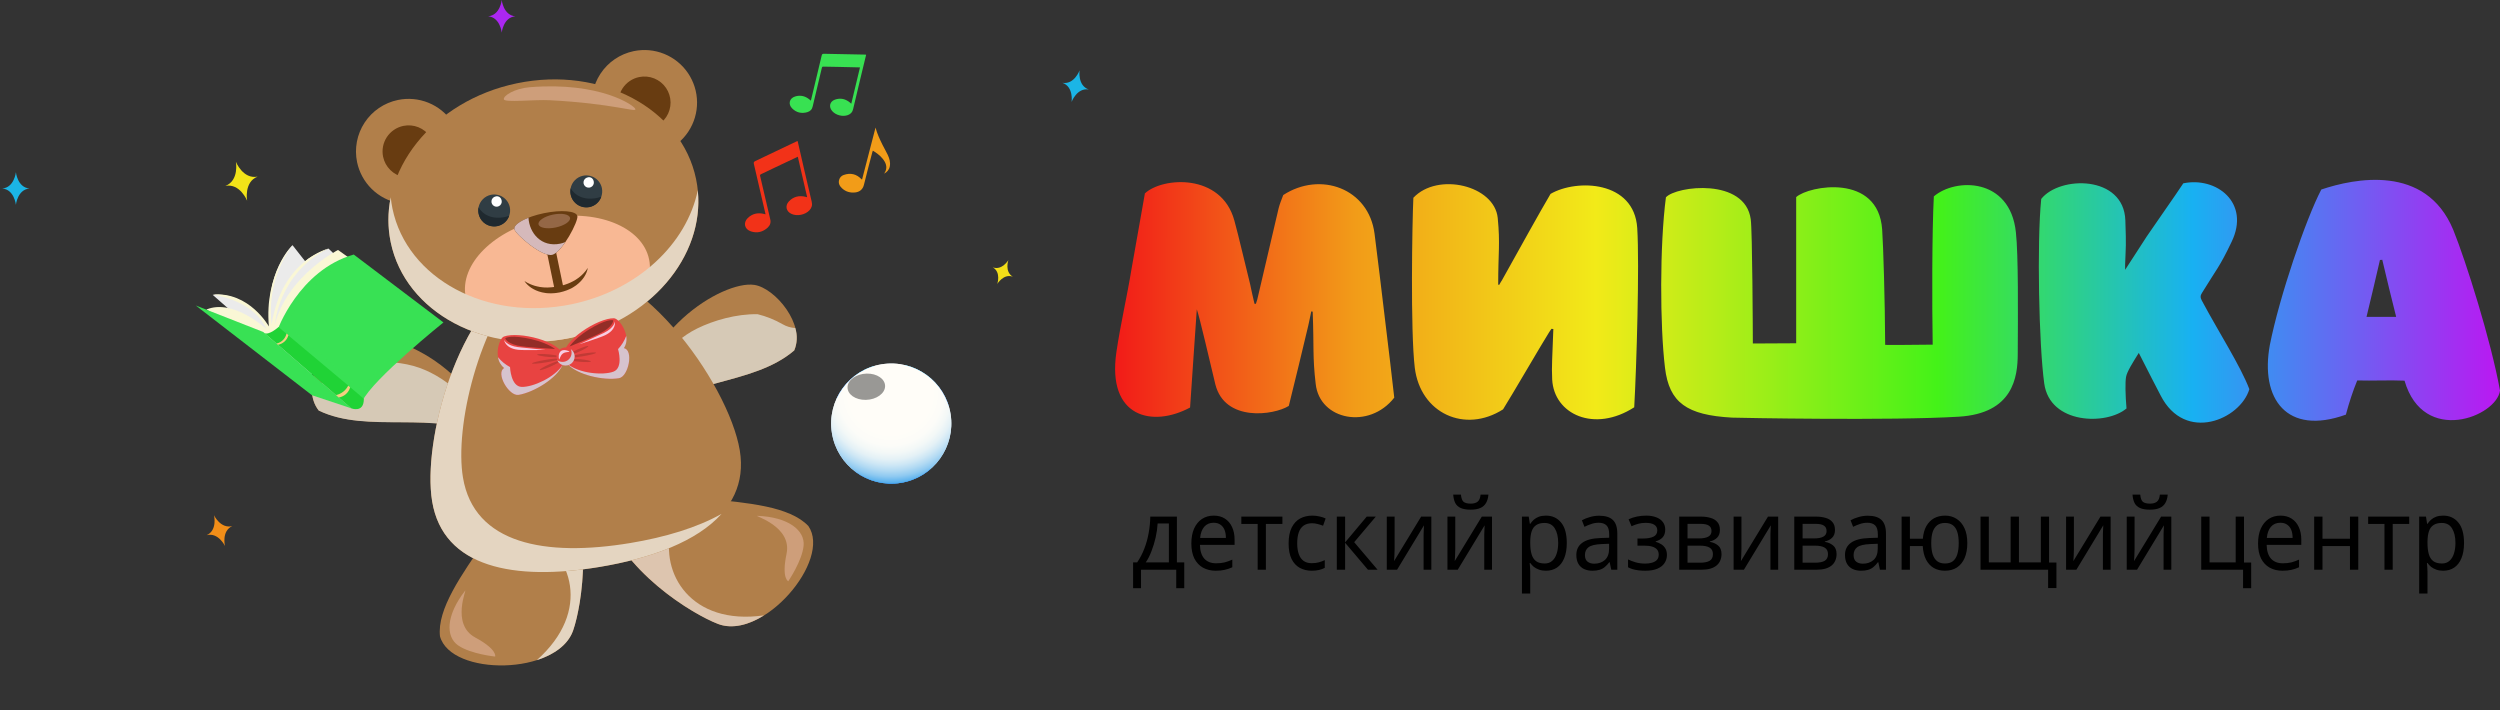 <?xml version="1.0" encoding="UTF-8"?> <svg xmlns="http://www.w3.org/2000/svg" width="278" height="79" viewBox="0 0 278 79" fill="none"><rect x="0" y="0" width="278" height="79" fill="#333333" stroke="none"/> <path d="M48.926 70.757C50.142 75.213 61.964 75.139 63.729 70.116C64.911 66.749 66.888 54.008 58.974 48.622C59.746 55.571 48.263 64.72 48.926 70.757Z" fill="#B17F4A"></path> <g style="mix-blend-mode:multiply"> <g style="mix-blend-mode:multiply"> <path d="M61.553 54.039C61.489 54.232 61.408 54.419 61.311 54.598C61.752 55.601 58.138 58.96 59.093 59.411C63.542 61.513 65.87 67.911 59.697 73.408C61.607 72.796 63.169 71.708 63.727 70.125C64.705 67.339 66.235 58.084 62.205 51.941C61.997 52.634 61.781 53.337 61.553 54.039Z" fill="#E4D5C1"></path> </g> </g> <g style="mix-blend-mode:soft-light" opacity="0.4"> <g style="mix-blend-mode:soft-light"> <path d="M55.061 73.009C55.061 73.009 55.345 72.24 52.844 70.889C50.099 69.408 51.975 65.372 51.719 65.69C49.574 68.442 49.544 70.806 50.951 71.772C52.358 72.738 55.061 73.009 55.061 73.009Z" fill="#FACCC3"></path> </g> </g> <path d="M89.891 58.493C92.517 62.294 84.839 71.277 79.856 69.386C76.518 68.119 65.496 61.415 66.477 51.898C71.295 56.968 85.7 54.095 89.891 58.493Z" fill="#B17F4A"></path> <g style="mix-blend-mode:multiply"> <g style="mix-blend-mode:multiply"> <path d="M68.951 57.359C69.14 57.434 69.334 57.492 69.533 57.533C70.016 58.517 74.918 57.922 74.645 58.942C73.385 63.695 76.78 69.598 84.965 68.427C83.265 69.491 81.428 69.984 79.856 69.388C77.094 68.339 69.028 63.542 66.924 56.503C67.599 56.795 68.275 57.083 68.951 57.359Z" fill="#DDC5AF"></path> </g> </g> <g style="mix-blend-mode:soft-light" opacity="0.4"> <g style="mix-blend-mode:soft-light"> <path d="M87.657 64.63C87.657 64.63 86.885 64.352 87.466 61.572C88.103 58.52 83.803 57.35 84.211 57.36C87.7 57.496 89.53 58.998 89.36 60.694C89.19 62.391 87.657 64.63 87.657 64.63Z" fill="#FACCC3"></path> </g> </g> <path d="M35.439 45.641C33.461 43.216 35.713 38.378 37.864 37.456C41.145 36.049 52.048 39.296 54.497 48.547C48.196 45.509 40.914 48.278 35.439 45.641Z" fill="#B17F4A"></path> <g style="mix-blend-mode:multiply"> <g style="mix-blend-mode:multiply"> <path d="M54.004 47.052C51.844 44.051 48.96 41.262 45.243 40.516C43.256 40.115 40.622 40.054 38.344 40.697C37.468 41.183 36.664 41.789 35.956 42.497C35.602 42.855 35.168 43.122 34.689 43.277C34.656 44.135 34.924 44.977 35.446 45.658C40.921 48.295 48.203 45.526 54.503 48.564C54.365 48.051 54.199 47.547 54.004 47.052Z" fill="#D6C9B6"></path> </g> </g> <path d="M88.318 38.972C89.61 36.12 86.194 32.021 83.877 31.68C80.346 31.158 70.638 37.085 70.64 46.652C75.952 42.108 83.701 42.924 88.318 38.972Z" fill="#B17F4A"></path> <g style="mix-blend-mode:multiply"> <g style="mix-blend-mode:multiply"> <path d="M70.734 45.085C72.053 41.632 74.127 38.196 77.529 36.526C79.347 35.631 81.878 34.898 84.245 34.938C85.218 35.178 86.153 35.553 87.022 36.052C87.454 36.303 87.938 36.448 88.435 36.477C88.687 37.297 88.644 38.18 88.314 38.972C83.701 42.924 75.952 42.108 70.651 46.655C70.65 46.13 70.677 45.607 70.734 45.085Z" fill="#D6C9B6"></path> </g> </g> <path d="M82.263 50.072C83.494 57.464 76.098 61.476 66.657 63.046C57.217 64.615 49.287 63.15 48.056 55.758C46.825 48.365 51.798 30.964 61.243 29.394C70.689 27.824 81.032 42.68 82.263 50.072Z" fill="#B17F4A"></path> <g style="mix-blend-mode:multiply"> <g style="mix-blend-mode:multiply"> <path d="M70.082 60.386C60.637 61.956 52.711 60.49 51.481 53.098C50.546 47.482 53.193 36.092 58.659 30.25C50.902 34.193 46.942 49.071 48.055 55.758C49.286 63.15 57.209 64.616 66.656 63.046C72.486 62.077 77.513 60.182 80.237 57.142C77.504 58.678 73.967 59.74 70.082 60.386Z" fill="#E4D5C1"></path> </g> </g> <path d="M65.93 12.598C66.165 13.73 66.731 14.768 67.556 15.579C68.381 16.39 69.428 16.938 70.565 17.155C71.703 17.371 72.878 17.246 73.944 16.795C75.01 16.344 75.918 15.587 76.553 14.62C77.188 13.653 77.522 12.52 77.513 11.364C77.504 10.207 77.151 9.08 76.501 8.123C75.85 7.167 74.93 6.425 73.857 5.991C72.784 5.557 71.606 5.451 70.473 5.685C68.953 6 67.621 6.905 66.769 8.202C65.917 9.498 65.615 11.079 65.93 12.598Z" fill="#B17F4A"></path> <path d="M68.817 12C68.934 12.562 69.215 13.077 69.624 13.479C70.034 13.882 70.553 14.154 71.118 14.262C71.682 14.369 72.266 14.307 72.794 14.083C73.323 13.859 73.774 13.483 74.089 13.004C74.405 12.524 74.571 11.961 74.566 11.387C74.561 10.813 74.386 10.254 74.063 9.779C73.74 9.305 73.284 8.936 72.751 8.721C72.219 8.505 71.634 8.453 71.072 8.569C70.317 8.725 69.656 9.175 69.233 9.818C68.811 10.461 68.661 11.246 68.817 12Z" fill="#683C11"></path> <path d="M39.707 18.029C39.942 19.162 40.508 20.199 41.333 21.01C42.158 21.822 43.205 22.37 44.342 22.587C45.479 22.803 46.654 22.678 47.72 22.227C48.786 21.775 49.694 21.019 50.329 20.052C50.965 19.085 51.299 17.952 51.289 16.795C51.28 15.639 50.928 14.511 50.277 13.555C49.626 12.598 48.706 11.856 47.633 11.422C46.56 10.989 45.383 10.882 44.249 11.117C42.73 11.432 41.397 12.337 40.545 13.633C39.693 14.93 39.392 16.511 39.707 18.029Z" fill="#B17F4A"></path> <path d="M42.6 17.43C42.716 17.992 42.997 18.507 43.407 18.91C43.816 19.312 44.336 19.585 44.9 19.692C45.464 19.799 46.048 19.737 46.577 19.513C47.106 19.29 47.556 18.914 47.872 18.434C48.187 17.954 48.353 17.392 48.348 16.818C48.343 16.244 48.169 15.684 47.846 15.21C47.523 14.735 47.066 14.367 46.533 14.151C46.001 13.936 45.417 13.883 44.854 13.999C44.1 14.156 43.438 14.605 43.016 15.248C42.593 15.892 42.443 16.677 42.6 17.43Z" fill="#683C11"></path> <path d="M77.403 19.909C79.026 27.731 72.742 35.647 63.364 37.589C53.986 39.531 45.071 34.764 43.448 26.942C41.825 19.119 48.111 11.203 57.487 9.261C66.862 7.319 75.78 12.086 77.403 19.909Z" fill="#B17F4A"></path> <path d="M72.179 28.841C72.939 32.507 68.992 36.423 63.364 37.589C57.735 38.755 52.555 36.73 51.794 33.063C51.033 29.396 54.98 25.476 60.608 24.31C66.237 23.144 71.418 25.172 72.179 28.841Z" fill="#F8B894"></path> <path d="M66.932 20.922C67.002 21.265 66.968 21.621 66.835 21.945C66.703 22.27 66.477 22.547 66.187 22.743C65.897 22.939 65.555 23.045 65.205 23.047C64.854 23.049 64.511 22.947 64.219 22.754C63.926 22.561 63.698 22.286 63.561 21.964C63.425 21.642 63.388 21.286 63.454 20.942C63.519 20.598 63.686 20.282 63.932 20.032C64.177 19.783 64.492 19.612 64.835 19.541C65.063 19.494 65.299 19.492 65.528 19.536C65.757 19.58 65.975 19.669 66.17 19.797C66.365 19.926 66.532 20.091 66.663 20.284C66.794 20.477 66.885 20.694 66.932 20.922Z" fill="#303D44"></path> <path d="M66.42 22.005C64.952 22.309 63.931 21.755 63.458 20.939C63.401 21.227 63.416 21.524 63.501 21.805C63.586 22.085 63.74 22.34 63.948 22.548C64.156 22.755 64.411 22.907 64.692 22.992C64.973 23.076 65.271 23.09 65.559 23.032C65.859 22.969 66.137 22.83 66.366 22.627C66.596 22.424 66.768 22.165 66.867 21.875C66.721 21.927 66.572 21.971 66.42 22.005Z" fill="#1F292F"></path> <path d="M65.989 20.058C66.037 20.167 66.05 20.288 66.027 20.406C66.004 20.523 65.945 20.63 65.858 20.712C65.771 20.794 65.661 20.847 65.543 20.863C65.424 20.88 65.304 20.86 65.197 20.806C65.091 20.751 65.004 20.665 64.949 20.559C64.894 20.453 64.873 20.333 64.889 20.215C64.905 20.096 64.958 19.986 65.039 19.899C65.121 19.812 65.227 19.752 65.344 19.728C65.474 19.688 65.613 19.7 65.734 19.762C65.854 19.823 65.945 19.93 65.989 20.058Z" fill="white"></path> <path d="M56.691 23.044C56.76 23.387 56.727 23.743 56.594 24.067C56.462 24.391 56.236 24.668 55.946 24.864C55.656 25.06 55.314 25.166 54.964 25.168C54.613 25.17 54.27 25.068 53.978 24.875C53.685 24.683 53.456 24.408 53.32 24.085C53.184 23.763 53.146 23.407 53.212 23.063C53.278 22.719 53.445 22.403 53.69 22.154C53.936 21.904 54.251 21.733 54.593 21.662C54.822 21.615 55.058 21.613 55.287 21.658C55.516 21.701 55.734 21.79 55.929 21.919C56.123 22.047 56.291 22.212 56.422 22.405C56.552 22.598 56.644 22.815 56.691 23.044Z" fill="#303D44"></path> <path d="M56.179 24.126C54.712 24.43 53.69 23.876 53.219 23.06C53.17 23.296 53.171 23.538 53.221 23.774C53.298 24.154 53.498 24.497 53.79 24.753C54.083 25.007 54.451 25.159 54.838 25.184C55.225 25.21 55.61 25.107 55.933 24.892C56.256 24.678 56.499 24.363 56.625 23.996C56.479 24.049 56.33 24.092 56.179 24.126Z" fill="#1F292F"></path> <path d="M55.748 22.179C55.796 22.288 55.809 22.409 55.785 22.525C55.761 22.641 55.703 22.748 55.616 22.829C55.529 22.91 55.42 22.963 55.302 22.98C55.185 22.997 55.065 22.977 54.959 22.922C54.853 22.868 54.767 22.782 54.712 22.677C54.657 22.572 54.636 22.452 54.652 22.334C54.667 22.217 54.719 22.107 54.8 22.02C54.881 21.933 54.987 21.873 55.103 21.849C55.233 21.809 55.373 21.821 55.493 21.883C55.613 21.945 55.705 22.051 55.748 22.179Z" fill="white"></path> <path d="M65.358 29.792C65.344 29.914 65.316 30.033 65.274 30.148C65.23 30.283 65.174 30.413 65.107 30.538C65.022 30.704 64.922 30.861 64.807 31.008C64.743 31.093 64.674 31.175 64.6 31.253C64.524 31.339 64.442 31.419 64.353 31.492C64.264 31.575 64.17 31.653 64.072 31.724C63.971 31.801 63.865 31.872 63.755 31.935L63.586 32.035L63.407 32.121C63.288 32.183 63.165 32.237 63.038 32.281C62.912 32.331 62.783 32.374 62.652 32.41L62.24 32.516L61.858 32.577C61.735 32.602 61.582 32.599 61.447 32.611C61.311 32.622 61.175 32.623 61.039 32.612L60.842 32.604L60.647 32.579C60.52 32.567 60.394 32.544 60.27 32.511C60.152 32.484 60.035 32.451 59.92 32.412C59.81 32.378 59.702 32.337 59.598 32.289C59.5 32.247 59.404 32.2 59.313 32.146C59.148 32.059 58.994 31.955 58.851 31.836C58.74 31.747 58.636 31.649 58.542 31.543C58.457 31.454 58.383 31.356 58.321 31.25C58.42 31.318 58.522 31.38 58.627 31.437C58.726 31.488 58.848 31.549 58.988 31.608C59.059 31.637 59.133 31.671 59.215 31.695C59.296 31.728 59.38 31.757 59.464 31.781C59.556 31.811 59.649 31.834 59.743 31.85C59.839 31.875 59.939 31.896 60.042 31.912C60.147 31.931 60.254 31.943 60.361 31.95L60.526 31.964L60.694 31.966L60.864 31.973L61.039 31.965C61.155 31.964 61.272 31.956 61.387 31.941C61.503 31.917 61.615 31.924 61.74 31.898L62.123 31.833L62.466 31.762C62.586 31.737 62.696 31.693 62.812 31.66C62.928 31.627 63.028 31.585 63.145 31.542C63.253 31.503 63.359 31.458 63.462 31.407C63.565 31.363 63.664 31.313 63.761 31.257C63.857 31.209 63.949 31.155 64.038 31.095C64.127 31.042 64.21 30.981 64.288 30.923C64.368 30.869 64.444 30.81 64.516 30.746C64.59 30.689 64.652 30.627 64.712 30.571C64.772 30.514 64.832 30.456 64.883 30.401C64.99 30.288 65.071 30.188 65.148 30.098C65.224 30.001 65.295 29.899 65.358 29.792Z" fill="#683C11"></path> <path d="M62.18 32.173L61.312 27.989" stroke="#683C11" stroke-miterlimit="10"></path> <path d="M64.205 24.027C64.325 24.602 62.553 27.989 61.442 28.326C60.33 28.663 57.315 26.055 57.195 25.479C57.076 24.903 58.547 24.108 60.484 23.707C62.42 23.306 64.085 23.448 64.205 24.027Z" fill="#683C11"></path> <g style="mix-blend-mode:multiply"> <g style="mix-blend-mode:multiply"> <path d="M62.307 27.094C60.179 27.534 58.859 25.892 58.766 24.214C57.758 24.611 57.115 25.092 57.195 25.479C57.315 26.055 60.331 28.665 61.442 28.326C61.867 28.196 62.392 27.616 62.869 26.917C62.688 26.993 62.499 27.052 62.307 27.094Z" fill="#D5B9BB"></path> </g> </g> <g style="mix-blend-mode:soft-light" opacity="0.3"> <g style="mix-blend-mode:soft-light"> <path d="M63.387 24.219C63.469 24.613 62.752 25.098 61.784 25.298C60.816 25.499 59.966 25.338 59.884 24.945C59.803 24.551 60.521 24.064 61.487 23.864C62.453 23.664 63.304 23.821 63.387 24.219Z" fill="#FACCC3"></path> </g> </g> <g style="mix-blend-mode:soft-light" opacity="0.4"> <g style="mix-blend-mode:soft-light"> <path d="M70.656 12.136C70.737 12.53 68.225 11.517 61.136 11.144C59.432 11.054 56.11 11.432 56.029 11.042C55.948 10.653 57.207 9.838 58.907 9.7C66.71 9.06 70.574 11.741 70.656 12.136Z" fill="#FACCC3"></path> </g> </g> <g style="mix-blend-mode:multiply"> <g style="mix-blend-mode:multiply"> <path d="M63.555 33.834C54.179 35.776 45.262 31.009 43.639 23.187C43.553 22.771 43.494 22.356 43.45 21.941C43.107 23.59 43.106 25.292 43.447 26.942C45.071 34.764 53.988 39.531 63.364 37.589C72.243 35.75 78.347 28.553 77.594 21.152C76.371 27.105 70.917 32.31 63.555 33.834Z" fill="#E4D5C1"></path> </g> </g> <path d="M62.694 39.676C62.985 41.423 59.685 43.576 57.67 43.911C56.591 44.09 55.08 41.459 56.065 40.927C54.792 39.955 55.468 37.631 56.034 37.422C57.673 36.818 62.404 37.928 62.694 39.676Z" fill="#E84341"></path> <g style="mix-blend-mode:multiply"> <g style="mix-blend-mode:multiply"> <path d="M58.029 43.025C59.263 43.05 61.721 41.969 62.58 40.537C61.963 42.065 59.362 43.63 57.669 43.911C56.591 44.09 55.079 41.459 56.065 40.927C55.69 40.628 55.445 40.196 55.38 39.722C55.747 40.172 56.2 40.545 56.714 40.817C56.714 40.817 56.791 43.009 58.029 43.025Z" fill="#D6C3CE"></path> </g> </g> <path d="M61.726 38.803C61.726 38.803 58.379 38.625 57.532 38.423C56.27 38.121 56.185 37.608 56.185 37.608C56.185 37.608 56.59 37.276 58.312 37.561C60.669 37.943 61.726 38.803 61.726 38.803Z" fill="#932D27"></path> <path d="M62.249 39.897C62.263 39.977 61.58 40.155 60.726 40.297C59.872 40.439 59.169 40.492 59.156 40.411C59.142 40.33 59.824 40.153 60.678 40.011C61.533 39.868 62.236 39.818 62.249 39.897Z" fill="#C13A35"></path> <path d="M62.21 39.657C62.202 39.737 61.643 39.751 60.958 39.69C60.272 39.629 59.723 39.513 59.73 39.434C59.738 39.354 60.298 39.34 60.983 39.401C61.668 39.462 62.217 39.575 62.21 39.657Z" fill="#C13A35"></path> <g style="mix-blend-mode:soft-light"> <g style="mix-blend-mode:soft-light"> <path d="M60.652 38.908C60.652 38.908 58.274 38.972 57.593 38.894C56.147 38.724 56.056 37.8 56.056 37.8C56.056 37.8 56.331 38.445 57.618 38.602C58.424 38.698 60.652 38.908 60.652 38.908Z" fill="#F8CDE2"></path> </g> </g> <path d="M62.289 40.13C62.256 40.057 61.721 40.224 61.093 40.503C60.464 40.783 59.982 41.07 60.015 41.143C60.048 41.216 60.582 41.049 61.211 40.767C61.839 40.485 62.322 40.205 62.289 40.13Z" fill="#C13A35"></path> <path d="M62.694 39.675C62.985 41.423 66.808 42.392 68.823 42.057C69.901 41.878 70.479 38.899 69.375 38.715C70.261 37.384 68.872 35.403 68.266 35.389C66.522 35.347 62.404 37.928 62.694 39.675Z" fill="#E84341"></path> <g style="mix-blend-mode:multiply"> <g style="mix-blend-mode:multiply"> <path d="M68.199 41.334C67.039 41.757 64.363 41.53 63.087 40.453C64.165 41.699 67.133 42.338 68.826 42.057C69.904 41.877 70.482 38.899 69.378 38.715C69.635 38.31 69.727 37.823 69.635 37.353C69.434 37.898 69.125 38.397 68.727 38.82C68.727 38.82 69.36 40.92 68.199 41.334Z" fill="#D6C3CE"></path> </g> </g> <path d="M63.329 38.536C63.329 38.536 66.438 37.285 67.172 36.82C68.268 36.127 68.183 35.614 68.183 35.614C68.183 35.614 67.692 35.431 66.157 36.257C64.049 37.381 63.329 38.536 63.329 38.536Z" fill="#932D27"></path> <path d="M63.189 39.74C63.202 39.821 63.905 39.769 64.76 39.627C65.614 39.485 66.296 39.307 66.282 39.226C66.269 39.146 65.566 39.198 64.712 39.34C63.858 39.482 63.176 39.662 63.189 39.74Z" fill="#C13A35"></path> <path d="M63.149 39.501C63.182 39.574 63.716 39.407 64.345 39.127C64.973 38.848 65.455 38.561 65.422 38.488C65.39 38.415 64.853 38.583 64.227 38.861C63.6 39.141 63.116 39.426 63.149 39.501Z" fill="#C13A35"></path> <g style="mix-blend-mode:soft-light"> <g style="mix-blend-mode:soft-light"> <path d="M64.387 38.287C64.387 38.287 66.658 37.578 67.279 37.283C68.59 36.656 68.377 35.752 68.377 35.752C68.377 35.752 68.323 36.452 67.159 37.016C66.418 37.369 64.387 38.287 64.387 38.287Z" fill="#F8CDE2"></path> </g> </g> <path d="M63.228 39.974C63.235 39.894 63.795 39.879 64.48 39.94C65.165 40.001 65.714 40.117 65.707 40.197C65.699 40.276 65.138 40.291 64.454 40.228C63.771 40.164 63.22 40.055 63.228 39.974Z" fill="#C13A35"></path> <path d="M63.885 39.478C63.918 39.674 63.892 39.876 63.81 40.058C63.727 40.24 63.593 40.393 63.424 40.499C63.255 40.604 63.058 40.657 62.858 40.651C62.659 40.645 62.465 40.579 62.303 40.463C62.141 40.347 62.017 40.186 61.946 39.999C61.876 39.813 61.862 39.61 61.907 39.415C61.952 39.221 62.054 39.044 62.199 38.908C62.345 38.772 62.528 38.681 62.724 38.649C62.988 38.605 63.259 38.667 63.477 38.823C63.694 38.978 63.842 39.214 63.885 39.478Z" fill="#E84341"></path> <g style="mix-blend-mode:multiply"> <g style="mix-blend-mode:multiply"> <path d="M63.468 38.817C63.506 38.897 63.532 38.982 63.547 39.069C63.58 39.265 63.554 39.466 63.472 39.647C63.391 39.828 63.258 39.982 63.09 40.087C62.922 40.193 62.726 40.247 62.527 40.242C62.328 40.238 62.135 40.174 61.973 40.06C62.037 40.202 62.133 40.327 62.253 40.425C62.373 40.523 62.514 40.593 62.666 40.628C62.817 40.662 62.975 40.662 63.126 40.626C63.277 40.59 63.418 40.519 63.537 40.42C63.657 40.321 63.752 40.195 63.815 40.053C63.878 39.911 63.907 39.757 63.9 39.602C63.894 39.446 63.851 39.295 63.776 39.159C63.701 39.023 63.596 38.906 63.468 38.817Z" fill="#D6C3CE"></path> </g> </g> <g style="mix-blend-mode:soft-light"> <g style="mix-blend-mode:soft-light"> <path d="M63.319 39.1C63.377 39.18 62.906 39.081 62.59 39.315C62.275 39.55 62.23 40.029 62.171 39.951C62.112 39.873 62.057 39.268 62.38 39.033C62.702 38.797 63.263 39.022 63.319 39.1Z" fill="#F8CDE2"></path> </g> </g> <path d="M37.027 28.119L36.535 27.645C36.535 27.645 34.713 28.332 33.929 29.048L32.53 27.264C32.53 27.264 29.277 30.34 30.129 36.218L29.785 36.471C29.785 36.471 27.332 32.368 23.655 32.791L34.312 42.149L40.976 33.014L37.027 28.119Z" fill="#EBEBEB"></path> <path d="M39.611 29.175C39.48 29.155 37.589 27.797 37.589 27.797C37.589 27.797 31.922 30.677 30.553 36.137C30.553 36.137 30.947 30.351 36.543 27.637C36.543 27.637 31.354 28.849 30.204 36.084C29.829 32.952 30.664 29.795 32.538 27.256C32.538 27.256 29.365 30.466 29.902 36.303C29.902 36.303 27.729 32.401 23.654 32.76C23.654 32.76 28.169 33.313 29.635 36.594C29.635 36.594 25.941 33.164 22.951 34.42L29.5 38.369L32.425 37.359L39.611 29.175Z" fill="#FAF7D5"></path> <path d="M30.819 36.784C30.819 36.784 33.196 30.064 39.335 28.304L49.311 35.855C49.311 35.855 41.454 42.161 40.302 44.588L30.819 36.784Z" fill="#38E154"></path> <g style="mix-blend-mode:multiply" opacity="0.54"> <g style="mix-blend-mode:multiply"> <path d="M31.826 36.048C31.826 36.048 35.276 29.97 39.303 28.933L48.259 35.932C48.259 35.932 42.566 39.527 40.217 43.335L31.826 36.048Z" fill="#38E154"></path> </g> </g> <path d="M29.265 36.913L21.771 33.972L34.692 43.951L39.069 45.409L29.265 36.913Z" fill="#38E154"></path> <g style="mix-blend-mode:multiply" opacity="0.54"> <g style="mix-blend-mode:multiply"> <path d="M29.217 37.232L23.913 35.272L34.632 43.549L37.597 44.547L29.217 37.232Z" fill="#38E154"></path> </g> </g> <path d="M39.069 45.41L37.68 44.203L37.368 43.933L30.903 38.337L30.747 38.2L29.399 37.037C29.928 37.313 30.973 36.363 30.973 36.363L31.845 37.106L32.057 37.291L38.733 42.883L38.952 43.069L40.457 44.338C40.486 45.964 39.069 45.41 39.069 45.41Z" fill="#20D336"></path> <path d="M38.94 43.067C38.858 43.356 38.697 43.616 38.474 43.817C38.251 44.018 37.976 44.152 37.68 44.203L37.367 43.933C37.657 43.869 37.928 43.742 38.163 43.56C38.397 43.378 38.588 43.146 38.721 42.881L38.94 43.067Z" fill="#F2CF81"></path> <path d="M32.075 37.272C32.001 37.542 31.853 37.785 31.647 37.974C31.441 38.162 31.186 38.289 30.911 38.338L30.755 38.202C31.027 38.141 31.276 38.004 31.472 37.806C31.668 37.609 31.803 37.359 31.862 37.087L32.075 37.272Z" fill="#F2CF81"></path> <path d="M100.158 53.695C103.803 53.114 106.287 49.692 105.707 46.05C105.126 42.409 101.701 39.927 98.056 40.507C94.412 41.087 91.927 44.509 92.508 48.151C93.088 51.793 96.514 54.275 100.158 53.695Z" fill="url(#paint0_radial_331_765)"></path> <path d="M98.762 42.814C95.546 45.348 94.681 49.044 95.102 52.446C96.313 53.353 97.797 53.824 99.31 53.779C100.823 53.734 102.277 53.177 103.432 52.2C103.373 44.603 98.762 42.814 98.762 42.814Z" fill="url(#paint1_radial_331_765)"></path> <path d="M97.171 40.709C96.265 40.982 95.427 41.445 94.713 42.067C94 42.689 93.427 43.456 93.033 44.316C95.016 43.125 96.926 42.624 98.763 42.814C98.313 41.862 97.786 41.152 97.171 40.709Z" fill="url(#paint2_radial_331_765)"></path> <path d="M105.508 45.182C105.168 44.054 104.536 43.036 103.675 42.23C102.814 41.425 101.756 40.862 100.607 40.598C99.9 40.99 99.282 41.714 98.743 42.727C102.025 42.228 104.002 43.414 105.509 45.2C105.508 45.194 105.508 45.188 105.508 45.182Z" fill="url(#paint3_radial_331_765)"></path> <path style="mix-blend-mode:multiply" opacity="0.8" d="M98.592 41.54C99.456 41.491 100.194 42.105 100.239 42.912C100.285 43.719 99.621 44.41 98.757 44.464C97.893 44.517 97.156 43.894 97.112 43.088C97.067 42.283 97.728 41.589 98.592 41.54Z" fill="url(#paint4_radial_331_765)"></path> <path d="M98.886 43.849C98.173 43.936 97.538 43.538 97.468 42.963C97.398 42.388 97.921 41.855 98.634 41.765C99.347 41.675 99.981 42.076 100.051 42.651C100.121 43.226 99.603 43.764 98.886 43.849Z" fill="url(#paint5_radial_331_765)"></path> <path style="mix-blend-mode:multiply" d="M100.158 53.695C103.803 53.114 106.287 49.692 105.707 46.05C105.126 42.409 101.701 39.927 98.056 40.507C94.412 41.087 91.927 44.509 92.508 48.151C93.088 51.793 96.514 54.275 100.158 53.695Z" fill="url(#paint6_radial_331_765)"></path> <path style="mix-blend-mode:screen" opacity="0.4" d="M96.374 41.543C97.528 41.516 98.442 42.149 98.423 42.956C98.405 43.763 97.445 44.44 96.292 44.466C95.138 44.493 94.228 43.86 94.245 43.052C94.263 42.244 95.226 41.568 96.374 41.543Z" fill="url(#paint7_radial_331_765)"></path> <path d="M85.126 23.813C85.114 23.761 85.101 23.703 85.087 23.645C84.671 21.843 84.256 20.041 83.833 18.241C83.792 18.069 83.816 17.991 83.987 17.91C85.502 17.194 87.013 16.47 88.525 15.748C88.575 15.725 88.628 15.704 88.685 15.68C88.695 15.703 88.704 15.726 88.712 15.75C88.945 16.762 89.178 17.775 89.41 18.789C89.556 19.416 89.705 20.042 89.851 20.672C89.988 21.261 90.116 21.852 90.263 22.439C90.356 22.804 90.263 23.108 90.016 23.377C89.548 23.885 88.663 24.073 88.035 23.795C87.419 23.526 87.265 22.884 87.724 22.395C88.231 21.859 88.865 21.709 89.581 21.885C89.63 21.897 89.678 21.915 89.728 21.93C89.732 21.93 89.738 21.925 89.755 21.918C89.412 20.431 89.067 18.943 88.716 17.428L87.656 17.929C87.18 18.154 86.702 18.377 86.226 18.604C85.689 18.86 85.156 19.124 84.617 19.375C84.493 19.434 84.51 19.506 84.534 19.605C84.854 20.97 85.173 22.335 85.491 23.701C85.543 23.921 85.586 24.144 85.646 24.361C85.748 24.734 85.642 25.052 85.371 25.304C84.83 25.804 84.194 25.96 83.492 25.727C82.791 25.494 82.617 24.772 83.149 24.249C83.651 23.758 84.264 23.622 84.946 23.786C84.995 23.798 85.043 23.814 85.093 23.828C85.095 23.832 85.101 23.826 85.126 23.813Z" fill="#F23218"></path> <path d="M90.174 11.178C90.185 11.131 90.198 11.079 90.21 11.027C90.598 9.413 90.987 7.799 91.369 6.184C91.405 6.029 91.456 5.976 91.626 5.98C93.134 6.015 94.642 6.041 96.15 6.07C96.201 6.071 96.251 6.076 96.306 6.079C96.306 6.102 96.304 6.124 96.3 6.147C96.081 7.053 95.862 7.96 95.643 8.867C95.508 9.43 95.377 9.992 95.242 10.556C95.116 11.084 94.981 11.611 94.865 12.141C94.793 12.471 94.596 12.678 94.289 12.795C93.708 13.014 92.92 12.809 92.525 12.333C92.136 11.869 92.27 11.292 92.836 11.084C93.46 10.857 94.031 10.992 94.537 11.422C94.572 11.451 94.604 11.485 94.638 11.516C94.641 11.518 94.648 11.517 94.665 11.518C94.985 10.187 95.305 8.853 95.63 7.496L94.575 7.471C94.101 7.46 93.626 7.447 93.151 7.438C92.616 7.427 92.081 7.425 91.546 7.409C91.422 7.408 91.407 7.472 91.386 7.56C91.096 8.785 90.805 10.01 90.513 11.234C90.466 11.432 90.411 11.628 90.372 11.827C90.305 12.167 90.092 12.38 89.772 12.473C89.136 12.657 88.56 12.526 88.089 12.057C87.617 11.587 87.766 10.938 88.406 10.732C89.007 10.54 89.556 10.677 90.04 11.083C90.075 11.112 90.107 11.145 90.141 11.176C90.141 11.18 90.148 11.178 90.174 11.178Z" fill="#38E152"></path> <path d="M95.862 19.963C96.363 18.032 96.861 16.106 97.359 14.185C97.536 14.862 97.828 15.483 98.132 16.098C98.318 16.476 98.537 16.839 98.717 17.22C98.906 17.621 99.032 18.042 98.946 18.495C98.874 18.876 98.646 19.136 98.307 19.313C98.625 18.881 98.634 18.435 98.38 17.981C98.3 17.841 98.207 17.71 98.1 17.589C97.808 17.251 97.454 16.989 97.061 16.75C97.042 16.801 97.024 16.842 97.013 16.882C96.696 18.105 96.365 19.324 96.07 20.551C95.936 21.109 95.536 21.346 95.122 21.397C94.553 21.466 94.04 21.324 93.621 20.926C93.356 20.674 93.199 20.371 93.315 19.984C93.35 19.863 93.413 19.753 93.499 19.661C93.585 19.57 93.692 19.501 93.811 19.46C94.573 19.189 95.246 19.342 95.806 19.938C95.824 19.949 95.843 19.957 95.862 19.963Z" fill="#F29C18"></path> <path d="M120.05 7.824C120.05 7.824 119.468 9.425 118.142 9.211C119.41 9.652 119.162 11.338 119.162 11.338C119.162 11.338 119.744 9.737 121.071 9.951C119.802 9.509 120.05 7.824 120.05 7.824Z" fill="#1BB5E6"></path> <path d="M55.793 0C55.793 0 55.621 1.695 54.282 1.812C55.62 1.929 55.793 3.625 55.793 3.625C55.793 3.625 55.965 1.929 57.304 1.812C55.965 1.695 55.793 0 55.793 0Z" fill="#AB27F2"></path> <path d="M26.232 17.996C26.232 17.996 26.611 20.075 25.064 20.673C26.691 20.355 27.48 22.318 27.48 22.318C27.48 22.318 27.1 20.237 28.648 19.64C27.019 19.958 26.232 17.996 26.232 17.996Z" fill="#F2E318"></path> <path d="M112.131 28.923C112.131 28.923 111.426 30.104 110.396 29.729C111.346 30.275 110.896 31.574 110.896 31.574C110.896 31.574 111.601 30.393 112.63 30.768C111.681 30.222 112.131 28.923 112.131 28.923Z" fill="#F2DE18"></path> <path d="M23.797 57.299C23.797 57.299 24.205 58.952 22.984 59.513C24.284 59.173 25.017 60.712 25.017 60.712C25.017 60.712 24.609 59.057 25.83 58.497C24.53 58.837 23.797 57.299 23.797 57.299Z" fill="#F28E18"></path> <path d="M1.768 19.15C1.768 19.15 1.595 20.845 0.257 20.962C1.595 21.079 1.768 22.775 1.768 22.775C1.768 22.775 1.94 21.079 3.278 20.962C1.94 20.845 1.768 19.15 1.768 19.15Z" fill="#1BB5E6"></path> <path d="M139.656 33.782C139.604 33.782 139.553 33.782 139.501 33.782C139.45 33.629 139.037 31.741 139.012 31.588C138.419 29.24 137.749 26.28 137.259 24.519C135.816 19.237 129.27 19.671 127.311 21.508C126.822 24.341 126.306 27.148 125.817 29.955C125.327 32.966 124.58 36.155 124.141 39.166C123.085 46.439 128.162 47.561 132.337 45.316C132.594 41.335 132.826 38.299 133.084 34.395C133.393 35.237 134.553 40.289 135.146 42.739C136.202 46.949 141.64 46.184 143.315 45.137C144.063 42.177 144.759 39.192 145.48 36.206C145.609 35.696 145.686 35.16 145.815 34.624C145.867 34.65 145.918 34.65 145.97 34.65C146.125 38.554 145.944 39.651 146.305 42.688C146.743 46.745 152.258 47.791 155.041 44.219C154.706 41.31 154.423 38.835 154.062 35.926C153.701 32.94 153.109 27.913 152.851 25.999C152.207 20.947 146.82 19.008 142.697 21.687C142.516 22.172 142.31 22.657 142.181 23.167C141.383 26.535 140.609 29.929 139.81 33.297C139.759 33.476 139.707 33.629 139.656 33.782ZM166.599 31.639C166.599 28.066 166.83 27.122 166.547 24.239C166.186 20.615 159.872 19.11 157.166 21.993C157.037 24.775 156.831 36.768 157.321 40.876C157.939 45.979 162.913 48.225 167.14 45.52C168.042 44.091 171.624 37.941 172.217 37.023C172.32 36.844 172.423 36.717 172.526 36.563C172.603 36.563 172.655 36.589 172.732 36.589C172.629 39.753 172.526 40.646 172.603 42.203C172.809 46.081 177.294 48.148 181.726 45.29C181.984 40.723 182.319 29.495 182.061 25.361C181.726 20.079 175.335 19.875 172.423 21.559C171.212 23.601 168.918 27.76 167.037 31.128C166.934 31.307 166.805 31.486 166.702 31.69C166.65 31.664 166.624 31.664 166.599 31.639ZM224.166 25.821C223.522 19.722 217.44 19.773 215.043 21.84C214.837 25.693 214.837 33.833 214.915 38.324C212.337 38.35 210.095 38.375 209.631 38.35C209.606 33.297 209.425 27.403 209.296 25.515C208.858 19.237 201.153 20.641 199.735 21.917C199.735 24.57 199.735 35.67 199.735 38.171C197.699 38.171 195.947 38.197 194.916 38.197C194.916 37.074 194.864 25.719 194.684 24.392C194.065 19.748 186.411 20.666 185.251 21.942C184.556 27.224 184.581 36.232 185.148 40.901C185.612 44.78 187.571 46.158 192.596 46.439C193.189 46.464 210.327 46.796 217.801 46.337C223.857 45.979 224.373 41.948 224.373 39.319C224.398 34.956 224.45 28.347 224.166 25.821ZM236.313 30.006C236.313 29.699 236.313 29.572 236.313 29.419C236.391 27.199 236.442 27.556 236.339 24.494C236.159 19.467 229.046 19.518 226.984 22.121C226.494 26.969 226.726 38.35 227.319 42.637C227.938 47.204 234.252 47.306 236.468 45.418C236.339 43.964 236.313 42.458 236.417 41.922C236.494 41.361 237.241 40.187 237.834 39.243C239.045 41.616 239.689 42.892 240.256 43.964C242.988 49.322 249.148 46.617 250.127 43.275C249.148 40.697 246.725 36.946 244.844 33.425C244.663 33.093 244.663 32.864 244.87 32.557C246.493 29.904 246.802 29.725 248.143 26.918C250.282 22.529 246.442 19.62 242.782 20.386C241.829 21.84 239.689 24.851 238.71 26.306C237.937 27.479 237.19 28.679 236.313 30.006ZM252.409 38.35C251.301 44.346 254.29 48.48 260.862 46.107C261.223 44.755 261.661 43.428 262.125 42.305C263.826 42.356 265.707 42.254 267.382 42.33C269.495 49.577 277.639 46.311 278 43.428C276.995 37.865 274.212 29.036 272.794 25.54C269.727 18.191 261.764 19.85 258.13 21.075C256.403 24.366 253.465 33.017 252.409 38.35ZM263.156 35.237C263.671 33.068 264.186 30.975 264.65 28.908C264.728 28.908 264.805 28.908 264.908 28.883C265.398 30.975 265.913 33.093 266.454 35.237C265.372 35.237 264.315 35.237 263.156 35.237Z" fill="url(#paint8_linear_331_765)"></path> <path d="M130.871 57.447V62.539H131.69V65.405H130.798V63.355H126.882V65.405H126V62.539H126.451C126.773 62.069 127.039 61.558 127.249 61.007C127.466 60.449 127.627 59.868 127.732 59.266C127.844 58.656 127.904 58.049 127.911 57.447H130.871ZM128.73 58.207C128.702 58.707 128.628 59.225 128.509 59.761C128.39 60.291 128.236 60.798 128.047 61.283C127.865 61.767 127.652 62.186 127.407 62.539H129.979V58.207H128.73ZM134.966 57.337C135.449 57.337 135.862 57.447 136.205 57.667C136.555 57.888 136.821 58.2 137.003 58.604C137.192 59.001 137.286 59.468 137.286 60.004V60.588H133.433C133.447 61.257 133.608 61.767 133.916 62.12C134.231 62.466 134.669 62.638 135.229 62.638C135.586 62.638 135.9 62.605 136.173 62.539C136.453 62.466 136.74 62.363 137.034 62.23V63.079C136.747 63.211 136.464 63.307 136.184 63.366C135.904 63.432 135.572 63.465 135.187 63.465C134.655 63.465 134.182 63.351 133.769 63.123C133.363 62.895 133.045 62.557 132.814 62.109C132.59 61.654 132.478 61.099 132.478 60.445C132.478 59.798 132.58 59.243 132.782 58.781C132.992 58.318 133.283 57.961 133.654 57.711C134.032 57.462 134.469 57.337 134.966 57.337ZM134.956 58.13C134.515 58.13 134.165 58.281 133.906 58.582C133.654 58.876 133.503 59.288 133.454 59.817H136.32C136.32 59.479 136.271 59.185 136.173 58.935C136.075 58.685 135.925 58.49 135.722 58.351C135.526 58.204 135.271 58.13 134.956 58.13ZM142.603 58.263H140.766V63.355H139.852V58.263H138.036V57.447H142.603V58.263ZM145.866 63.465C145.369 63.465 144.925 63.358 144.533 63.145C144.148 62.932 143.843 62.602 143.619 62.153C143.403 61.705 143.294 61.132 143.294 60.434C143.294 59.706 143.41 59.115 143.64 58.659C143.871 58.204 144.183 57.869 144.575 57.656C144.974 57.443 145.425 57.337 145.929 57.337C146.216 57.337 146.493 57.37 146.758 57.436C147.024 57.495 147.241 57.568 147.409 57.656L147.126 58.461C146.958 58.395 146.762 58.332 146.538 58.273C146.314 58.215 146.104 58.185 145.908 58.185C145.53 58.185 145.219 58.27 144.974 58.439C144.729 58.608 144.547 58.858 144.428 59.188C144.309 59.519 144.249 59.931 144.249 60.423C144.249 60.893 144.309 61.294 144.428 61.624C144.547 61.955 144.725 62.205 144.963 62.374C145.201 62.543 145.499 62.627 145.856 62.627C146.164 62.627 146.433 62.594 146.664 62.528C146.902 62.462 147.119 62.381 147.315 62.286V63.145C147.126 63.248 146.916 63.325 146.685 63.377C146.461 63.435 146.188 63.465 145.866 63.465ZM151.981 57.447H152.989L150.585 60.291L153.188 63.355H152.117L149.577 60.357V63.355H148.653V57.447H149.577V60.313L151.981 57.447ZM155.081 61.051C155.081 61.117 155.078 61.213 155.071 61.338C155.071 61.455 155.067 61.584 155.06 61.723C155.053 61.856 155.046 61.984 155.039 62.109C155.032 62.227 155.025 62.322 155.018 62.396L158.031 57.447H159.165V63.355H158.304V59.872C158.304 59.754 158.304 59.6 158.304 59.409C158.311 59.218 158.318 59.03 158.325 58.847C158.332 58.656 158.339 58.512 158.346 58.417L155.354 63.355H154.21V57.447H155.081V61.051ZM165.512 55C165.484 55.367 165.396 55.676 165.249 55.926C165.109 56.176 164.899 56.363 164.619 56.488C164.339 56.613 163.976 56.675 163.528 56.675C163.073 56.675 162.705 56.613 162.425 56.488C162.152 56.363 161.953 56.179 161.827 55.937C161.701 55.687 161.624 55.375 161.596 55H162.457C162.492 55.397 162.59 55.665 162.751 55.805C162.919 55.937 163.185 56.003 163.549 56.003C163.871 56.003 164.122 55.933 164.304 55.794C164.493 55.647 164.605 55.382 164.64 55H165.512ZM161.827 61.051C161.827 61.117 161.823 61.213 161.816 61.338C161.816 61.455 161.813 61.584 161.806 61.723C161.799 61.856 161.792 61.984 161.785 62.109C161.778 62.227 161.771 62.322 161.764 62.396L164.777 57.447H165.911V63.355H165.05V59.872C165.05 59.754 165.05 59.6 165.05 59.409C165.057 59.218 165.064 59.03 165.071 58.847C165.078 58.656 165.085 58.512 165.092 58.417L162.1 63.355H160.956V57.447H161.827V61.051ZM171.916 57.337C172.609 57.337 173.166 57.59 173.586 58.097C174.012 58.604 174.226 59.368 174.226 60.39C174.226 61.058 174.128 61.624 173.932 62.087C173.743 62.543 173.474 62.888 173.124 63.123C172.781 63.351 172.375 63.465 171.906 63.465C171.619 63.465 171.363 63.425 171.139 63.344C170.915 63.263 170.723 63.16 170.562 63.035C170.408 62.903 170.275 62.76 170.163 62.605H170.1C170.114 62.73 170.128 62.888 170.142 63.079C170.156 63.27 170.163 63.435 170.163 63.575V66H169.239V57.447H169.995L170.121 58.252H170.163C170.275 58.083 170.408 57.928 170.562 57.789C170.723 57.649 170.912 57.539 171.129 57.458C171.353 57.377 171.615 57.337 171.916 57.337ZM171.748 58.152C171.37 58.152 171.066 58.23 170.835 58.384C170.604 58.531 170.436 58.755 170.331 59.056C170.226 59.357 170.17 59.739 170.163 60.202V60.39C170.163 60.875 170.212 61.286 170.31 61.624C170.408 61.962 170.573 62.219 170.804 62.396C171.041 62.572 171.363 62.66 171.769 62.66C172.112 62.66 172.392 62.561 172.609 62.363C172.833 62.164 172.998 61.896 173.103 61.558C173.215 61.213 173.271 60.82 173.271 60.379C173.271 59.703 173.145 59.163 172.893 58.758C172.648 58.354 172.266 58.152 171.748 58.152ZM177.829 57.348C178.515 57.348 179.023 57.506 179.352 57.822C179.681 58.138 179.845 58.641 179.845 59.332V63.355H179.173L178.995 62.517H178.953C178.792 62.73 178.624 62.91 178.449 63.057C178.281 63.197 178.085 63.3 177.861 63.366C177.644 63.432 177.378 63.465 177.063 63.465C176.727 63.465 176.423 63.403 176.15 63.278C175.884 63.153 175.674 62.962 175.52 62.704C175.366 62.44 175.289 62.109 175.289 61.712C175.289 61.125 175.509 60.673 175.95 60.357C176.391 60.033 177.07 59.857 177.987 59.828L178.942 59.795V59.442C178.942 58.95 178.841 58.608 178.638 58.417C178.435 58.226 178.148 58.13 177.777 58.13C177.483 58.13 177.203 58.178 176.937 58.273C176.671 58.362 176.423 58.465 176.191 58.582L175.908 57.855C176.153 57.715 176.444 57.597 176.78 57.502C177.116 57.399 177.465 57.348 177.829 57.348ZM178.102 60.5C177.403 60.529 176.916 60.647 176.643 60.853C176.377 61.058 176.244 61.349 176.244 61.723C176.244 62.054 176.339 62.297 176.528 62.451C176.724 62.605 176.972 62.682 177.273 62.682C177.749 62.682 178.144 62.546 178.459 62.275C178.774 61.995 178.932 61.569 178.932 60.996V60.467L178.102 60.5ZM183.063 57.337C183.49 57.337 183.861 57.399 184.176 57.524C184.491 57.642 184.736 57.818 184.911 58.053C185.086 58.281 185.173 58.56 185.173 58.891C185.173 59.251 185.079 59.537 184.89 59.751C184.701 59.956 184.442 60.107 184.113 60.202V60.246C184.337 60.313 184.543 60.404 184.732 60.522C184.921 60.64 185.072 60.794 185.184 60.985C185.303 61.176 185.362 61.422 185.362 61.723C185.362 62.047 185.275 62.341 185.1 62.605C184.932 62.87 184.669 63.079 184.313 63.233C183.963 63.388 183.511 63.465 182.958 63.465C182.692 63.465 182.437 63.45 182.192 63.421C181.954 63.391 181.737 63.347 181.541 63.289C181.352 63.23 181.184 63.16 181.037 63.079V62.208C181.275 62.326 181.555 62.432 181.877 62.528C182.206 62.624 182.563 62.671 182.948 62.671C183.228 62.671 183.48 62.638 183.704 62.572C183.935 62.506 184.117 62.403 184.25 62.264C184.382 62.117 184.449 61.918 184.449 61.668C184.449 61.441 184.389 61.257 184.271 61.117C184.152 60.97 183.973 60.86 183.735 60.787C183.504 60.713 183.207 60.676 182.843 60.676H182.087V59.883H182.696C183.179 59.883 183.564 59.817 183.851 59.684C184.145 59.545 184.292 59.31 184.292 58.979C184.292 58.7 184.18 58.49 183.956 58.351C183.739 58.211 183.424 58.141 183.011 58.141C182.703 58.141 182.43 58.174 182.192 58.24C181.961 58.299 181.705 58.391 181.426 58.516L181.1 57.745C181.401 57.605 181.716 57.502 182.045 57.436C182.374 57.37 182.713 57.337 183.063 57.337ZM191.254 58.935C191.254 59.302 191.149 59.589 190.939 59.795C190.729 60 190.46 60.14 190.131 60.213V60.258C190.481 60.309 190.785 60.441 191.044 60.654C191.303 60.86 191.433 61.183 191.433 61.624C191.433 61.874 191.387 62.105 191.296 62.319C191.212 62.532 191.079 62.715 190.897 62.87C190.715 63.024 190.481 63.145 190.194 63.233C189.907 63.314 189.561 63.355 189.155 63.355H186.729V57.447H189.144C189.543 57.447 189.9 57.495 190.215 57.59C190.537 57.678 190.789 57.833 190.971 58.053C191.16 58.266 191.254 58.56 191.254 58.935ZM190.477 61.624C190.477 61.286 190.355 61.044 190.11 60.897C189.865 60.75 189.505 60.676 189.029 60.676H187.653V62.572H189.05C189.512 62.572 189.865 62.502 190.11 62.363C190.355 62.216 190.477 61.97 190.477 61.624ZM190.32 59.056C190.32 58.777 190.222 58.575 190.026 58.45C189.837 58.318 189.526 58.252 189.092 58.252H187.653V59.872H188.924C189.379 59.872 189.725 59.806 189.963 59.673C190.201 59.541 190.32 59.335 190.32 59.056ZM193.65 61.051C193.65 61.117 193.646 61.213 193.639 61.338C193.639 61.455 193.636 61.584 193.629 61.723C193.622 61.856 193.615 61.984 193.608 62.109C193.601 62.227 193.594 62.322 193.587 62.396L196.6 57.447H197.733V63.355H196.873V59.872C196.873 59.754 196.873 59.6 196.873 59.409C196.88 59.218 196.887 59.03 196.894 58.847C196.901 58.656 196.908 58.512 196.915 58.417L193.923 63.355H192.778V57.447H193.65V61.051ZM204.049 58.935C204.049 59.302 203.944 59.589 203.734 59.795C203.524 60 203.255 60.14 202.926 60.213V60.258C203.276 60.309 203.58 60.441 203.839 60.654C204.098 60.86 204.227 61.183 204.227 61.624C204.227 61.874 204.182 62.105 204.091 62.319C204.007 62.532 203.874 62.715 203.692 62.87C203.51 63.024 203.276 63.145 202.989 63.233C202.702 63.314 202.355 63.355 201.949 63.355H199.524V57.447H201.939C202.338 57.447 202.695 57.495 203.01 57.59C203.332 57.678 203.583 57.833 203.765 58.053C203.954 58.266 204.049 58.56 204.049 58.935ZM203.272 61.624C203.272 61.286 203.15 61.044 202.905 60.897C202.66 60.75 202.299 60.676 201.823 60.676H200.448V62.572H201.844C202.306 62.572 202.66 62.502 202.905 62.363C203.15 62.216 203.272 61.97 203.272 61.624ZM203.115 59.056C203.115 58.777 203.017 58.575 202.821 58.45C202.632 58.318 202.32 58.252 201.886 58.252H200.448V59.872H201.718C202.173 59.872 202.52 59.806 202.758 59.673C202.996 59.541 203.115 59.335 203.115 59.056ZM207.704 57.348C208.39 57.348 208.897 57.506 209.226 57.822C209.555 58.138 209.72 58.641 209.72 59.332V63.355H209.048L208.869 62.517H208.827C208.666 62.73 208.498 62.91 208.323 63.057C208.155 63.197 207.96 63.3 207.736 63.366C207.519 63.432 207.253 63.465 206.938 63.465C206.602 63.465 206.297 63.403 206.024 63.278C205.758 63.153 205.548 62.962 205.394 62.704C205.24 62.44 205.163 62.109 205.163 61.712C205.163 61.125 205.384 60.673 205.825 60.357C206.266 60.033 206.945 59.857 207.862 59.828L208.817 59.795V59.442C208.817 58.95 208.715 58.608 208.512 58.417C208.309 58.226 208.022 58.13 207.652 58.13C207.358 58.13 207.078 58.178 206.812 58.273C206.546 58.362 206.297 58.465 206.066 58.582L205.783 57.855C206.028 57.715 206.318 57.597 206.654 57.502C206.99 57.399 207.34 57.348 207.704 57.348ZM207.977 60.5C207.277 60.529 206.791 60.647 206.518 60.853C206.252 61.058 206.119 61.349 206.119 61.723C206.119 62.054 206.213 62.297 206.402 62.451C206.598 62.605 206.847 62.682 207.148 62.682C207.624 62.682 208.019 62.546 208.334 62.275C208.649 61.995 208.806 61.569 208.806 60.996V60.467L207.977 60.5ZM218.765 60.39C218.765 61.044 218.663 61.602 218.46 62.065C218.257 62.521 217.97 62.87 217.599 63.112C217.228 63.347 216.787 63.465 216.276 63.465C215.801 63.465 215.384 63.362 215.027 63.156C214.67 62.943 214.387 62.635 214.177 62.23C213.967 61.819 213.844 61.316 213.809 60.72H212.382V63.355H211.458V57.447H212.382V59.905H213.82C213.869 59.346 213.998 58.88 214.208 58.505C214.425 58.123 214.709 57.833 215.059 57.634C215.416 57.436 215.829 57.337 216.297 57.337C216.78 57.337 217.207 57.458 217.578 57.7C217.949 57.935 218.24 58.281 218.45 58.736C218.66 59.185 218.765 59.736 218.765 60.39ZM214.754 60.39C214.754 60.882 214.807 61.297 214.912 61.635C215.024 61.973 215.192 62.23 215.416 62.407C215.64 62.576 215.93 62.66 216.287 62.66C216.644 62.66 216.934 62.576 217.158 62.407C217.382 62.23 217.547 61.973 217.652 61.635C217.757 61.297 217.809 60.882 217.809 60.39C217.809 59.898 217.757 59.486 217.652 59.155C217.547 58.825 217.382 58.575 217.158 58.406C216.934 58.237 216.644 58.152 216.287 58.152C215.93 58.152 215.64 58.237 215.416 58.406C215.192 58.575 215.024 58.825 214.912 59.155C214.807 59.486 214.754 59.898 214.754 60.39ZM227.855 57.447V62.55H228.674V65.394H227.75V63.355H220.234V57.447H221.158V62.539H223.583V57.447H224.506V62.539H226.942V57.447H227.855ZM230.619 61.051C230.619 61.117 230.616 61.213 230.609 61.338C230.609 61.455 230.605 61.584 230.598 61.723C230.591 61.856 230.584 61.984 230.577 62.109C230.57 62.227 230.563 62.322 230.556 62.396L233.569 57.447H234.703V63.355H233.842V59.872C233.842 59.754 233.842 59.6 233.842 59.409C233.849 59.218 233.856 59.03 233.863 58.847C233.87 58.656 233.877 58.512 233.884 58.417L230.892 63.355H229.748V57.447H230.619V61.051ZM241.05 55C241.022 55.367 240.934 55.676 240.787 55.926C240.647 56.176 240.437 56.363 240.157 56.488C239.877 56.613 239.513 56.675 239.065 56.675C238.611 56.675 238.243 56.613 237.963 56.488C237.69 56.363 237.491 56.179 237.365 55.937C237.239 55.687 237.162 55.375 237.134 55H237.995C238.03 55.397 238.128 55.665 238.289 55.805C238.457 55.937 238.723 56.003 239.086 56.003C239.408 56.003 239.66 55.933 239.842 55.794C240.031 55.647 240.143 55.382 240.178 55H241.05ZM237.365 61.051C237.365 61.117 237.361 61.213 237.354 61.338C237.354 61.455 237.351 61.584 237.344 61.723C237.337 61.856 237.33 61.984 237.323 62.109C237.316 62.227 237.309 62.322 237.302 62.396L240.315 57.447H241.449V63.355H240.588V59.872C240.588 59.754 240.588 59.6 240.588 59.409C240.595 59.218 240.602 59.03 240.609 58.847C240.616 58.656 240.623 58.512 240.63 58.417L237.638 63.355H236.493V57.447H237.365V61.051ZM250.331 65.405H249.428V63.355H244.777V57.447H245.701V62.539H248.609V57.447H249.533V62.55H250.331V65.405ZM253.583 57.337C254.066 57.337 254.479 57.447 254.822 57.667C255.172 57.888 255.438 58.2 255.62 58.604C255.809 59.001 255.904 59.468 255.904 60.004V60.588H252.051C252.065 61.257 252.226 61.767 252.534 62.12C252.849 62.466 253.286 62.638 253.846 62.638C254.203 62.638 254.518 62.605 254.791 62.539C255.071 62.466 255.358 62.363 255.652 62.23V63.079C255.365 63.211 255.081 63.307 254.801 63.366C254.521 63.432 254.189 63.465 253.804 63.465C253.272 63.465 252.8 63.351 252.387 63.123C251.981 62.895 251.662 62.557 251.431 62.109C251.207 61.654 251.095 61.099 251.095 60.445C251.095 59.798 251.197 59.243 251.4 58.781C251.61 58.318 251.9 57.961 252.271 57.711C252.649 57.462 253.086 57.337 253.583 57.337ZM253.573 58.13C253.132 58.13 252.782 58.281 252.523 58.582C252.271 58.876 252.121 59.288 252.072 59.817H254.938C254.938 59.479 254.889 59.185 254.791 58.935C254.693 58.685 254.542 58.49 254.339 58.351C254.143 58.204 253.888 58.13 253.573 58.13ZM258.26 57.447V59.905H261.315V57.447H262.239V63.355H261.315V60.72H258.26V63.355H257.336V57.447H258.26ZM267.905 58.263H266.068V63.355H265.154V58.263H263.338V57.447H267.905V58.263ZM271.69 57.337C272.383 57.337 272.94 57.59 273.36 58.097C273.787 58.604 274 59.368 274 60.39C274 61.058 273.902 61.624 273.706 62.087C273.517 62.543 273.248 62.888 272.898 63.123C272.555 63.351 272.149 63.465 271.68 63.465C271.393 63.465 271.137 63.425 270.914 63.344C270.69 63.263 270.497 63.16 270.336 63.035C270.182 62.903 270.049 62.76 269.937 62.605H269.874C269.888 62.73 269.902 62.888 269.916 63.079C269.93 63.27 269.937 63.435 269.937 63.575V66H269.013V57.447H269.769L269.895 58.252H269.937C270.049 58.083 270.182 57.928 270.336 57.789C270.497 57.649 270.686 57.539 270.903 57.458C271.127 57.377 271.389 57.337 271.69 57.337ZM271.522 58.152C271.144 58.152 270.84 58.23 270.609 58.384C270.378 58.531 270.21 58.755 270.105 59.056C270 59.357 269.944 59.739 269.937 60.202V60.39C269.937 60.875 269.986 61.286 270.084 61.624C270.182 61.962 270.347 62.219 270.578 62.396C270.816 62.572 271.137 62.66 271.543 62.66C271.886 62.66 272.166 62.561 272.383 62.363C272.607 62.164 272.772 61.896 272.877 61.558C272.989 61.213 273.045 60.82 273.045 60.379C273.045 59.703 272.919 59.163 272.667 58.758C272.422 58.354 272.04 58.152 271.522 58.152Z" fill="black"></path> <defs> <radialGradient id="paint0_radial_331_765" cx="0" cy="0" r="1" gradientUnits="userSpaceOnUse" gradientTransform="translate(98.942 47.159) rotate(56.198) scale(6.614 6.616)"> <stop offset="0.37" stop-color="#FFFDF8"></stop> <stop offset="0.59" stop-color="#FCFBF7"></stop> <stop offset="0.75" stop-color="#F3F6F5"></stop> <stop offset="0.88" stop-color="#E4ECF1"></stop> <stop offset="1" stop-color="#CEDFEB"></stop> </radialGradient> <radialGradient id="paint1_radial_331_765" cx="0" cy="0" r="1" gradientUnits="userSpaceOnUse" gradientTransform="translate(98.646 43.507) rotate(56.208) scale(8.908 8.911)"> <stop stop-color="#00C0FF"></stop> <stop offset="0.3" stop-color="#00BDFF"></stop> <stop offset="0.51" stop-color="#00B4FF"></stop> <stop offset="0.7" stop-color="#00A4FF"></stop> <stop offset="0.87" stop-color="#008FFF"></stop> <stop offset="1" stop-color="#0077FF"></stop> </radialGradient> <radialGradient id="paint2_radial_331_765" cx="0" cy="0" r="1" gradientUnits="userSpaceOnUse" gradientTransform="translate(98.322 42.533) rotate(56.208) scale(3.919 3.92)"> <stop stop-color="#00C0FF"></stop> <stop offset="0.3" stop-color="#00BDFF"></stop> <stop offset="0.51" stop-color="#00B4FF"></stop> <stop offset="0.7" stop-color="#00A4FF"></stop> <stop offset="0.87" stop-color="#008FFF"></stop> <stop offset="1" stop-color="#0077FF"></stop> </radialGradient> <radialGradient id="paint3_radial_331_765" cx="0" cy="0" r="1" gradientUnits="userSpaceOnUse" gradientTransform="translate(99.731 42.993) rotate(56.208) scale(5.045 5.047)"> <stop stop-color="#00C0FF"></stop> <stop offset="0.3" stop-color="#00BDFF"></stop> <stop offset="0.51" stop-color="#00B4FF"></stop> <stop offset="0.7" stop-color="#00A4FF"></stop> <stop offset="0.87" stop-color="#008FFF"></stop> <stop offset="1" stop-color="#0077FF"></stop> </radialGradient> <radialGradient id="paint4_radial_331_765" cx="0" cy="0" r="1" gradientUnits="userSpaceOnUse" gradientTransform="translate(98.908 43.402) rotate(-93.263) scale(1.405 1.504)"> <stop offset="0.13" stop-color="#7A7A7A"></stop> <stop offset="0.17" stop-color="#878787"></stop> <stop offset="0.35" stop-color="#B2B2B2"></stop> <stop offset="0.51" stop-color="#D4D4D4"></stop> <stop offset="0.67" stop-color="#ECECEC"></stop> <stop offset="0.81" stop-color="#FAFAFA"></stop> <stop offset="0.94" stop-color="white"></stop> </radialGradient> <radialGradient id="paint5_radial_331_765" cx="0" cy="0" r="1" gradientUnits="userSpaceOnUse" gradientTransform="translate(98.603 42.91) rotate(56.208) scale(1.17 1.171)"> <stop offset="0.37" stop-color="#FFFDF8"></stop> <stop offset="0.59" stop-color="#FCFBF7"></stop> <stop offset="0.75" stop-color="#F3F6F5"></stop> <stop offset="0.88" stop-color="#E4ECF1"></stop> <stop offset="1" stop-color="#CEDFEB"></stop> </radialGradient> <radialGradient id="paint6_radial_331_765" cx="0" cy="0" r="1" gradientUnits="userSpaceOnUse" gradientTransform="translate(99.031 43.642) rotate(56.198) scale(10.366 10.369)"> <stop offset="0.45" stop-color="#FFFDF8"></stop> <stop offset="0.57" stop-color="#FCFCF8"></stop> <stop offset="0.65" stop-color="#F3F8F7"></stop> <stop offset="0.72" stop-color="#E4F1F6"></stop> <stop offset="0.78" stop-color="#CEE7F5"></stop> <stop offset="0.84" stop-color="#B2DAF3"></stop> <stop offset="0.9" stop-color="#90CAF1"></stop> <stop offset="0.95" stop-color="#67B7EE"></stop> <stop offset="1" stop-color="#37A1EB"></stop> </radialGradient> <radialGradient id="paint7_radial_331_765" cx="0" cy="0" r="1" gradientUnits="userSpaceOnUse" gradientTransform="translate(85.298 42.78) rotate(-90) scale(1.379 2.3)"> <stop offset="0.25" stop-color="white"></stop> <stop offset="0.41" stop-color="#BDBDBD"></stop> <stop offset="0.63" stop-color="#6D6D6D"></stop> <stop offset="0.8" stop-color="#323232"></stop> <stop offset="0.93" stop-color="#0E0E0E"></stop> <stop offset="1"></stop> </radialGradient> <linearGradient id="paint8_linear_331_765" x1="123.394" y1="39.776" x2="278.345" y2="39.776" gradientUnits="userSpaceOnUse"> <stop stop-color="#F21818"></stop> <stop offset="0.175" stop-color="#F29B18"></stop> <stop offset="0.349" stop-color="#F2EA18"></stop> <stop offset="0.594" stop-color="#44F218"></stop> <stop offset="0.777" stop-color="#18B1F2"></stop> <stop offset="0.997" stop-color="#BA18F2"></stop> </linearGradient> </defs> </svg> 